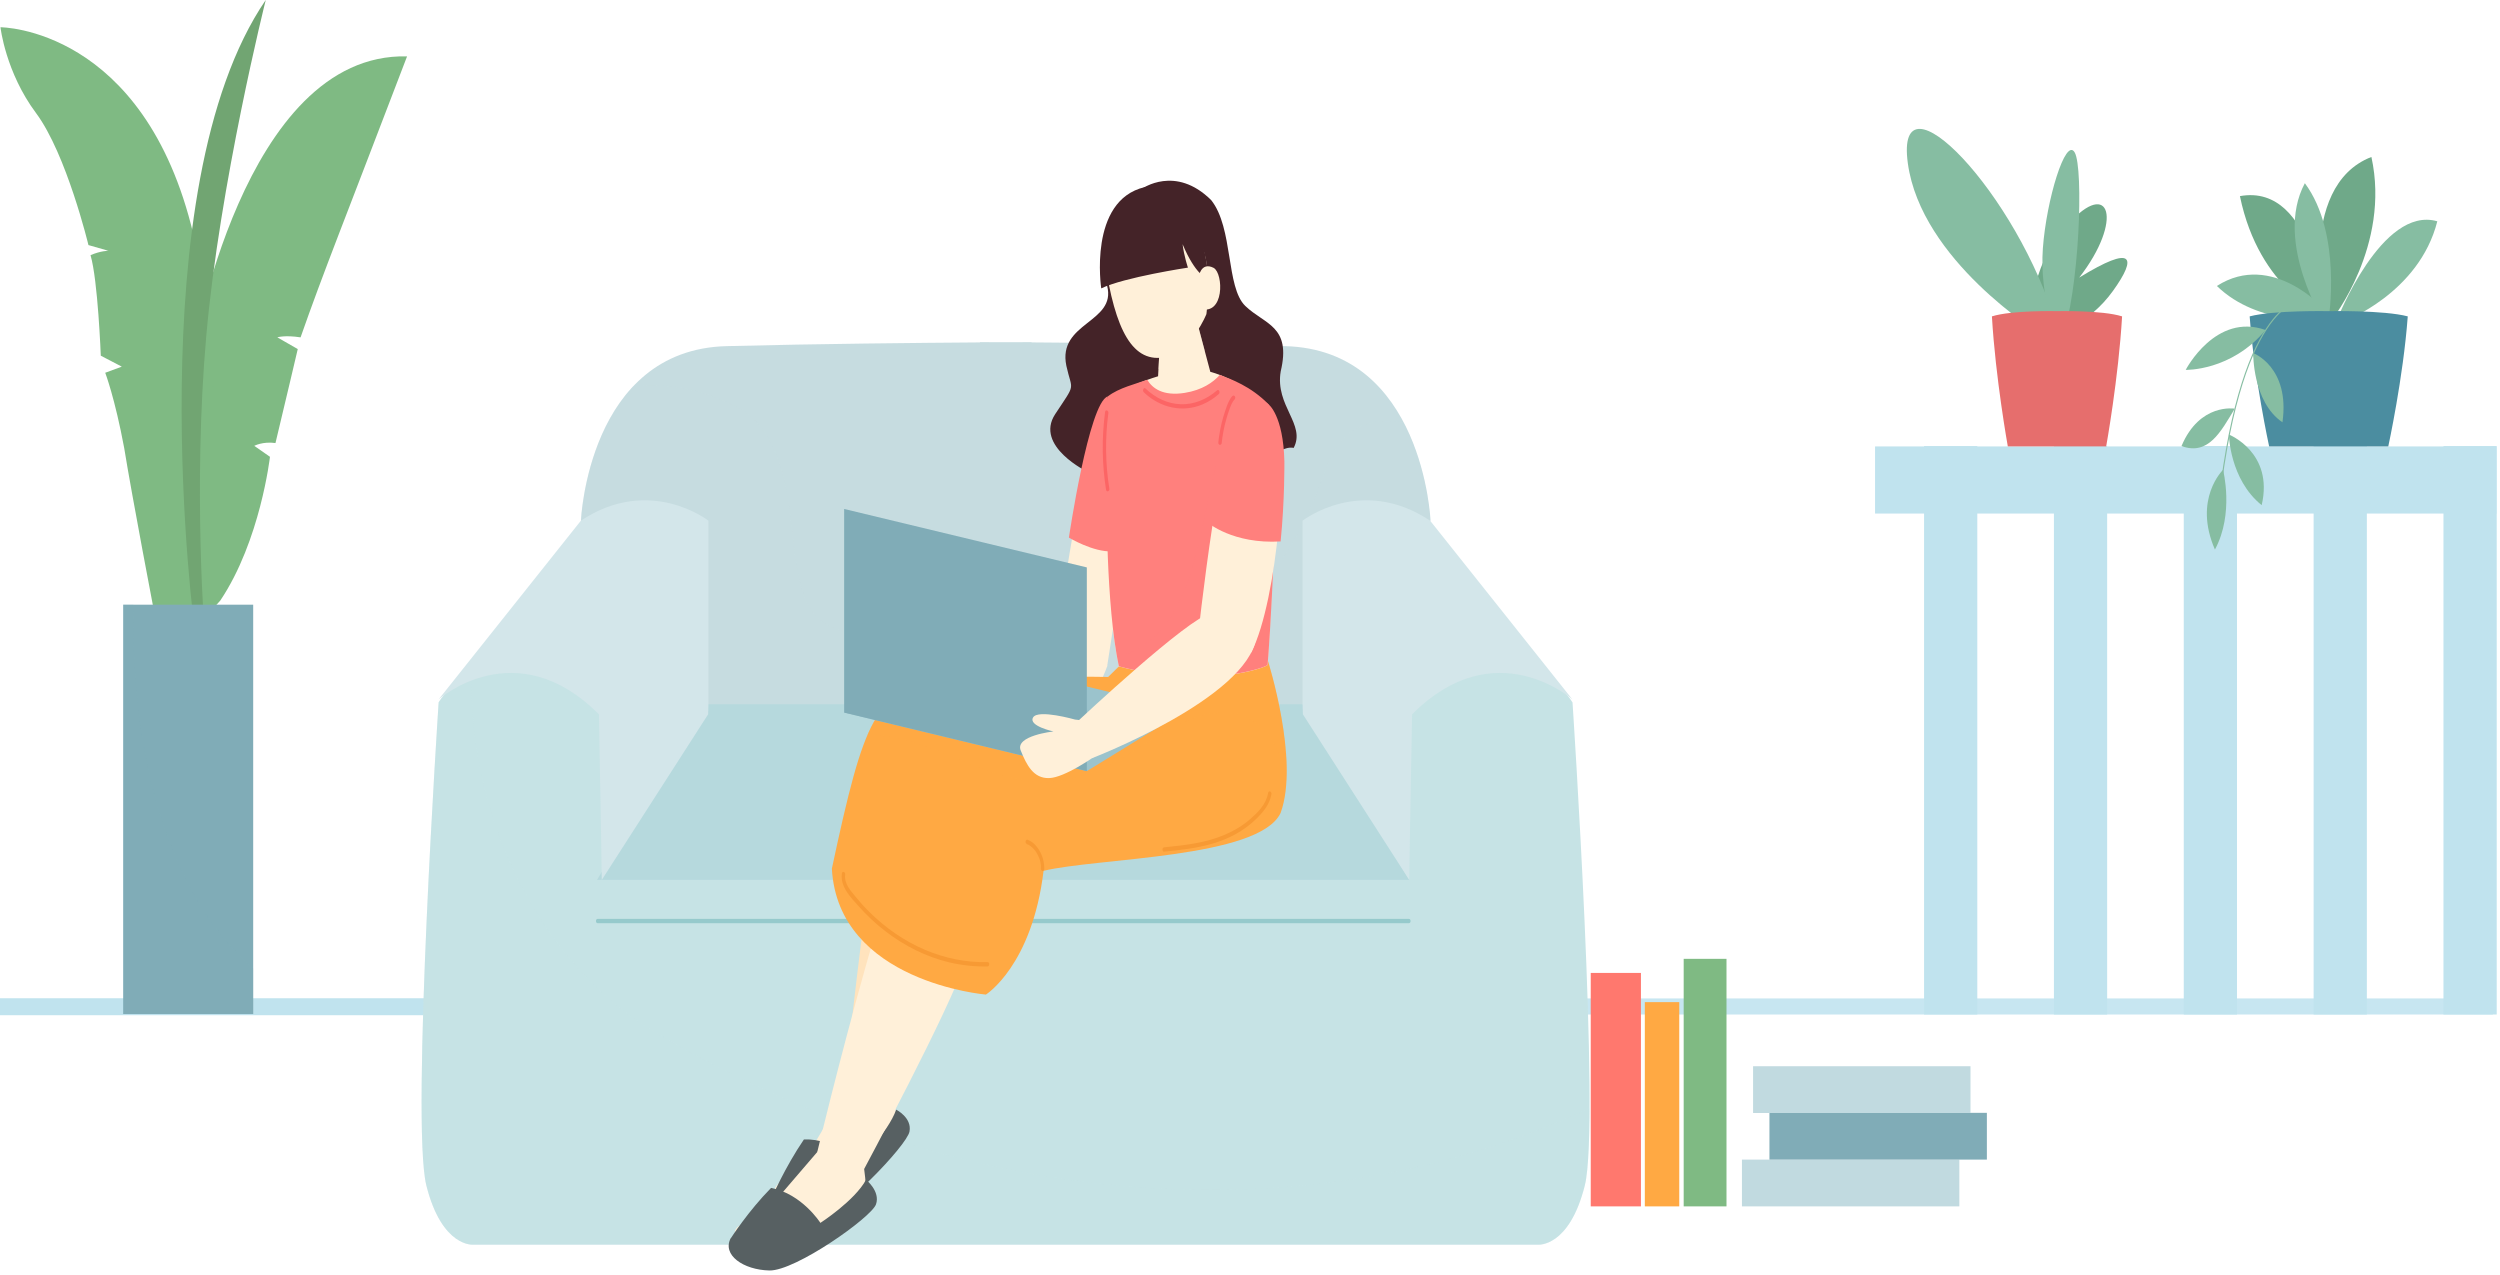 <svg width="498" height="254" viewBox="0 0 498 254" fill="none" xmlns="http://www.w3.org/2000/svg">
<path d="M496.568 198.887H181.775V202.09H496.568V198.887Z" fill="#C7E6F1"/>
<path d="M463.136 62.884C463.136 62.884 461.196 36.352 446.193 39.068C450.073 57.87 463.136 62.884 463.136 62.884Z" fill="#6FA989"/>
<path d="M463.136 63.72C463.136 63.72 457.122 37.188 472.383 31.268C476.263 48.887 464.494 63.72 464.494 63.72H463.071H463.136Z" fill="#6FA989"/>
<path d="M465.528 63.72C465.528 63.72 474.452 40.878 485.51 44.082C481.889 58.427 466.951 63.998 466.951 63.998L465.528 63.72Z" fill="#86BDA2"/>
<path d="M463.136 64.555C463.136 64.555 452.854 48.191 459.126 36.491C466.628 46.589 463.847 63.72 463.847 63.72L463.136 64.555Z" fill="#86BDA2"/>
<path d="M463.136 61.7C463.136 61.7 452.66 49.862 441.602 56.965C449.879 65.043 463.136 63.72 463.136 63.72V61.7Z" fill="#86BDA2"/>
<path d="M404.742 64.555C404.742 64.555 403.449 54.04 411.92 44.709C420.327 35.307 423.043 43.873 414.184 55.294C425.047 48.608 425.759 51.185 420.909 57.94C416.059 64.695 409.786 66.296 409.786 66.296L404.742 64.555Z" fill="#6FA989"/>
<path d="M406.23 66.366C406.23 66.366 382.691 51.881 380.04 32.522C377.389 13.162 401.897 38.302 409.786 65.252C407.782 67.41 406.23 66.366 406.23 66.366Z" fill="#86BDA2"/>
<path d="M409.787 67.828C409.787 67.828 406.23 59.124 406.941 49.444C407.653 39.764 411.468 27.229 413.278 30.363C415.089 33.497 414.248 58.009 410.627 67.828C409.851 69.082 409.787 67.828 409.787 67.828Z" fill="#86BDA2"/>
<path d="M497.344 88.859H486.739V202.091H497.344V88.859Z" fill="#C0E3EE"/>
<path d="M471.478 88.859H460.873V202.091H471.478V88.859Z" fill="#C0E3EE"/>
<path d="M445.611 88.859H435.006V202.091H445.611V88.859Z" fill="#C0E3EE"/>
<path d="M419.745 88.859H409.14V202.091H419.745V88.859Z" fill="#C0E3EE"/>
<path d="M393.879 88.859H383.273V202.091H393.879V88.859Z" fill="#C0E3EE"/>
<path d="M497.279 88.93H373.509V102.3H497.279V88.93Z" fill="#C0E3EE"/>
<path d="M409.786 61.979C409.786 61.979 400.733 61.77 396.789 63.023C397.5 75.28 399.957 88.929 399.957 88.929H419.551C419.551 88.929 422.008 75.28 422.72 63.023C418.775 61.77 409.722 61.979 409.722 61.979H409.786Z" fill="#E66E6D"/>
<path d="M463.847 61.979C463.847 61.979 452.854 61.77 448.133 63.023C449.038 75.28 452.013 88.929 452.013 88.929H475.745C475.745 88.929 478.72 75.28 479.625 63.023C474.905 61.77 463.912 61.979 463.912 61.979H463.847Z" fill="#4B8DA0"/>
<path d="M458.221 59.89C458.221 59.89 445.805 60.168 441.602 103.971" stroke="#86BDA2" stroke-width="0.23" stroke-miterlimit="10"/>
<path d="M435.394 73.678C435.394 73.678 441.343 62.188 451.302 65.739C444.447 73.957 435.394 73.678 435.394 73.678Z" fill="#86BDA2"/>
<path d="M448.844 70.335C448.844 70.335 456.216 73.121 454.664 84.124C448.65 80.015 448.844 70.335 448.844 70.335Z" fill="#86BDA2"/>
<path d="M445.159 81.408C445.159 81.408 438.175 80.224 434.553 88.859C439.921 90.809 442.378 86.004 445.159 81.408Z" fill="#86BDA2"/>
<path d="M443.995 86.561C443.995 86.561 452.983 90.113 450.526 100.628C444.124 95.475 443.995 86.561 443.995 86.561Z" fill="#86BDA2"/>
<path d="M442.831 93.594C442.831 93.594 436.817 99.374 441.214 109.472C445.094 102.299 442.831 93.594 442.831 93.594Z" fill="#86BDA2"/>
<path d="M280.721 198.85H0V202.232H280.721V198.85Z" fill="#C0E3EE"/>
<path d="M37.229 124.19V121.349C37.229 121.349 32.831 93.126 37.469 73.341L41.466 73.425L38.405 70.584C38.405 70.584 48.391 10.417 81.088 11.229C68.402 44.458 64.445 54.147 59.874 67.202C56.679 66.712 55.248 67.202 55.248 67.202L59.312 69.536C59.312 69.536 56.906 79.8 54.874 88.255C52.334 87.9 50.65 88.814 50.65 88.814L53.778 90.995C53.778 90.995 51.867 107.719 43.886 119.624C41.694 121.992 39.007 125.272 39.007 125.272L37.229 124.207V124.19Z" fill="#7FBA83"/>
<path d="M30.879 122.82C30.879 122.82 26.267 98.723 24.744 89.27C22.886 79.276 20.96 74.254 20.96 74.254L24.262 73.036L20.078 70.855C20.078 70.855 19.503 55.787 18.033 50.833C20.025 49.953 21.589 49.953 21.589 49.953L17.619 48.82C17.619 48.82 13.261 30.709 7.192 22.542C1.096 14.374 0.094 5.428 0.094 5.428C0.094 5.428 28.767 5.428 38.539 46.757C43.124 70.939 42.456 81.322 42.456 81.322L38.592 83.436C38.592 83.436 42.549 84.738 42.456 85.144C42.362 85.55 43.619 101.344 37.47 122.144C35.745 122.398 30.866 122.837 30.866 122.837L30.879 122.82Z" fill="#7FBA83"/>
<path d="M38.953 126.507C38.633 125.441 27.283 37.524 52.936 0C52.936 0 43.752 36.628 41.079 67.05C38.405 97.472 40.838 127.149 40.838 127.149L38.953 126.507Z" fill="#71A572"/>
<path d="M50.436 120.453H24.543V201.995H50.436V120.453Z" fill="#80ACB7"/>
<g style="mix-blend-mode:multiply" opacity="0.24">
<path d="M26.561 120.453H24.543V201.995H50.436V192.914C32.029 176.917 26.107 147.239 26.575 120.453H26.561Z" fill="#80ACB7"/>
</g>
<path d="M326.875 193.807H316.876V240.311H326.875V193.807Z" fill="#FF786E"/>
<path d="M334.508 199.624H327.65V240.311H334.508V199.624Z" fill="#FFA943"/>
<path d="M343.918 191H335.39V240.311H343.918V191Z" fill="#7FBA83"/>
<path d="M390.304 230.993H346.993V240.311H390.304V230.993Z" fill="#C1DAE0"/>
<path d="M395.785 221.676H352.474V230.993H395.785V221.676Z" fill="#80ACB7"/>
<path d="M392.523 212.392H349.212V221.709H392.523V212.392Z" fill="#C1DAE0"/>
<path d="M284.965 103.721C284.965 103.721 283.529 69.641 255.947 68.95C237.896 68.5 217.452 68.292 205.487 68.206V68.154C205.487 68.154 203.586 68.154 200.345 68.171C197.104 68.154 195.203 68.154 195.203 68.154V68.206C183.224 68.292 162.794 68.483 144.743 68.95C117.161 69.641 115.725 103.721 115.725 103.721L136.087 109.948L134.624 146.069H266.053L264.59 109.948L284.951 103.721H284.965Z" fill="#C6DCE0"/>
<g style="mix-blend-mode:multiply" opacity="0.23">
<path d="M279.605 84.155C272.74 82.996 266.737 85.211 264.043 93.722C244.898 147.349 198.403 138.699 165.584 124.86C153.276 119.67 162.849 91.992 147.806 81.612C141.078 77.962 133.667 76.042 126.064 77.011C116.409 87.287 115.698 103.703 115.698 103.703L136.06 109.931L134.597 146.051H266.025L264.562 109.931L284.924 103.703C284.924 103.703 284.486 93.497 279.577 84.138L279.605 84.155Z" fill="#C6DCE0"/>
</g>
<path d="M313.231 139.91C310.783 135.776 304.424 133.06 304.424 133.06C287.768 128.545 279.208 132.714 279.208 132.714C279.208 132.714 276.61 170.045 276.61 165.634C276.61 161.897 218.232 164.492 200.304 165.374C182.377 164.492 123.999 161.914 123.999 165.634C123.999 170.045 121.4 132.714 121.4 132.714C121.4 132.714 112.84 128.527 96.184 133.06C96.184 133.06 89.825 135.776 87.377 139.91C87.377 139.91 81.812 223.706 84.93 236.144C88.048 248.565 94.297 247.942 94.297 247.942H306.325C306.325 247.942 312.575 248.582 315.692 236.144C318.81 223.724 313.245 139.91 313.245 139.91H313.231Z" fill="#C6E3E5"/>
<path d="M119.048 183.902H280.658C281.095 183.902 281.095 183.037 280.658 183.037H119.048C118.611 183.037 118.611 183.902 119.048 183.902Z" fill="#96CACC"/>
<g style="mix-blend-mode:multiply" opacity="0.23">
<path d="M131.41 206.165C109.189 193.52 93.285 164.873 93.969 134.167C91.89 135.326 88.882 137.35 87.377 139.91C87.377 139.91 81.812 223.707 84.93 236.145C88.048 248.565 94.297 247.942 94.297 247.942H306.325C306.325 247.942 312.575 248.583 315.692 236.145C316.335 233.584 316.609 228.014 316.636 220.766C257.725 248.115 188.188 239.501 131.424 206.165H131.41Z" fill="#C6E3E5"/>
</g>
<path d="M280.74 175.269H118.925L140.176 140.291H259.475L280.74 175.269Z" fill="#B6D9DD"/>
<path d="M259.53 142.245L259.475 140.291V103.721C259.475 103.721 271.153 94.587 284.883 103.721L313.217 139.322C313.217 139.322 297.819 125.673 281.286 142.297C280.904 161.776 280.726 175.287 280.726 175.287L259.516 142.263L259.53 142.245Z" fill="#D3E6EA"/>
<path d="M141.065 142.245L141.119 140.291V103.721C141.119 103.721 129.441 94.587 115.712 103.721L87.377 139.322C87.377 139.322 102.775 125.673 119.308 142.297C119.691 161.776 119.869 175.287 119.869 175.287L141.078 142.263L141.065 142.245Z" fill="#D3E6EA"/>
<path d="M222.321 81.976C222.321 81.976 222.567 78.741 220.899 79.502C216.55 81.422 210.123 129.877 209.959 130.742C217.015 134.911 220.543 132.714 220.543 132.714L225.822 98.738L222.321 81.976Z" fill="#FFF0D9"/>
<path d="M212.543 128.683C212.543 128.683 219.613 123.926 220.557 132.714C216.933 142.73 201.891 163.627 201.891 163.627L195.792 159.596C195.792 159.596 207.251 134.617 210.273 128.545C211.408 127.455 212.543 128.683 212.543 128.683Z" fill="#FFF0D9"/>
<path d="M222.307 47.568C222.307 47.568 218.642 49.557 220.543 56.944C222.444 64.331 210.601 64.175 212.42 72.876C213.555 78.066 214.444 76.059 210.205 82.477C205.966 88.895 216.741 94.05 216.741 94.05C216.741 94.05 243.64 97.579 249.588 84.657C246.539 62.376 240.659 47.949 240.659 47.949L222.321 47.585L222.307 47.568Z" fill="#442328"/>
<path d="M223.729 130.482C223.716 130.742 222.881 132.731 222.881 132.731L221.09 135.724C221.09 135.724 188.339 130.465 181.31 139.478C184.647 152.21 189.939 150.168 189.939 150.168C189.939 150.168 233.903 157.434 236.83 151.933C237.459 142.885 235.449 130.966 235.449 130.966L223.702 130.465L223.729 130.482Z" fill="#FFF0D9"/>
<path d="M192.264 148.992C192.264 148.992 188.024 135.17 181.734 139.114C175.307 143.404 168.155 217.859 168.155 217.859L177.631 219.555C177.631 219.555 190.117 183.625 191.785 173.28C193.453 162.935 192.25 148.992 192.25 148.992H192.264Z" fill="#FFE3BD"/>
<path d="M169.331 216.251L168.155 217.842L161.946 228.291L156.887 234.466C156.887 234.466 152.648 236.75 155.013 238.082C157.393 239.414 158.897 241.04 163.437 239.068C168.237 236.854 170.507 231.387 174.555 230.107C178.602 228.827 180.421 228.014 177.809 219.001C174.199 216.181 169.317 216.233 169.317 216.233L169.331 216.251Z" fill="#FFF0D9"/>
<path d="M153.7 238.67C153.7 238.67 156.326 232.581 160.141 226.976C166.377 226.751 170.808 231.578 170.808 231.578C170.808 231.578 176.907 225.644 178.52 221.042C178.52 221.042 181.693 222.634 181.173 225.402C180.667 228.17 167.266 242.199 162.165 243.254C157.064 244.31 152.388 242.389 153.7 238.67Z" fill="#576062"/>
<path d="M251.421 130.759L252.501 132.472C252.501 132.472 256.973 148.594 254.648 159.648C253.417 166.897 195.135 171.931 195.135 171.931C195.135 171.931 187.34 157.486 187.395 154.337C191.06 150.549 226.82 141.277 226.82 141.277L230.361 133.094L251.421 130.776V130.759Z" fill="#FFF0D9"/>
<path d="M196.393 167.329C196.393 167.329 193.932 151.431 187.176 153.87C180.243 156.604 162.794 229.502 162.794 229.502L171.874 233.359C171.874 233.359 189.31 200.906 192.441 191.115C195.559 181.324 196.393 167.329 196.393 167.329Z" fill="#FFF0D9"/>
<path d="M164.175 228.187L162.794 229.484L155.191 238.341L149.324 243.254C149.324 243.254 144.825 244.517 146.972 246.386C149.119 248.254 150.364 250.191 155.109 249.292C160.141 248.219 163.163 243.375 167.334 243.03C171.505 242.684 173.406 242.32 172.134 232.84C168.989 229.242 164.175 228.17 164.175 228.17V228.187Z" fill="#FFF0D9"/>
<path d="M145.591 246.645C145.591 246.645 149.051 241.248 153.605 236.629C159.772 237.84 163.423 243.6 163.423 243.6C163.423 243.6 170.274 239.172 172.517 235.003C172.517 235.003 175.402 237.304 174.5 239.898C173.597 242.511 158.405 253.219 153.249 253.08C148.08 252.959 143.759 249.984 145.578 246.61L145.591 246.645Z" fill="#576062"/>
<path d="M252.091 129.773L252.569 131.658C252.569 131.658 258.901 151.552 255.099 161.932C250.846 171.014 218.478 170.875 207.88 173.47C205.596 192.361 196.393 198.121 196.393 198.121C196.393 198.121 166.965 195.665 165.707 173.038C172.202 142.626 174.486 137.869 186.67 136.139C198.868 134.409 220.748 134.859 220.748 134.859L222.881 132.766L252.091 129.79V129.773Z" fill="#FFA943"/>
<g style="mix-blend-mode:multiply" opacity="0.21">
<path d="M252.569 131.641L252.091 129.756L222.881 132.731L220.748 134.824C220.748 134.824 198.868 134.374 186.67 136.104C179.641 137.108 175.908 139.114 172.763 146.466C187.833 146.103 200.386 160.427 216.181 154.268C227.121 150.808 235.325 140.429 246.265 142.159C252.228 143.837 255.277 149.165 256.248 155.583C256.822 145.031 252.569 131.624 252.569 131.624V131.641Z" fill="#FFA943"/>
</g>
<path d="M224.987 42.153L227.476 37.604C227.476 37.604 234.136 32.777 241.274 39.87C245.705 45.44 244.187 57.203 248.057 60.94C251.927 64.677 257.287 64.884 255.113 74.001C253.964 80.869 260.173 84.536 257.698 89.224C254.32 88.497 249.752 95.209 243.435 92.009C243.435 92.009 245.992 89.224 244.296 86.716C242.6 84.207 240.481 82.823 241.63 79.64C242.778 76.457 238.758 74.987 237.664 69.14C237.185 66.562 241.288 62.099 241.26 59.193C241.219 55.543 236.816 53.536 232.946 51.824C228.707 48.018 224.974 42.119 224.974 42.119L224.987 42.153Z" fill="#442328"/>
<path d="M231.073 67.773L230.69 74.952C230.69 74.952 224.358 76.803 220.899 79.519C218.875 89.224 220.488 98.185 220.461 98.237C220.434 98.289 220.242 120.674 222.881 132.748C240.412 137.436 252.392 132.852 252.501 132.472C252.61 132.091 255.4 90.971 252.501 80.99C247.099 75.454 241.096 74.07 241.096 74.07L238.06 62.67L231.073 67.773Z" fill="#FFF0D9"/>
<g style="mix-blend-mode:multiply" opacity="0.45">
<path d="M239.961 69.797L238.06 62.653L231.073 67.756L230.772 73.465C234.382 76.025 237.527 73.534 239.961 69.797Z" fill="#FFF0D9"/>
</g>
<path d="M252.501 132.454C252.392 132.835 240.413 137.402 222.881 132.731C220.256 120.656 220.434 98.271 220.461 98.219C220.502 98.168 218.67 88.67 220.68 78.966C222.854 77.253 226.368 76.44 228.529 75.644C229.514 77.305 231.606 78.966 236.023 78.256C239.428 77.703 241.616 76.215 242.997 74.675C245.199 75.523 249.164 76.924 252.693 80.54C255.592 90.521 252.61 132.056 252.501 132.454Z" fill="#FF807D"/>
<g style="mix-blend-mode:multiply" opacity="0.16">
<path d="M244.296 86.75C238.32 100.607 239.961 126.33 222.512 130.897C222.621 131.537 222.745 132.143 222.868 132.731C240.399 137.402 252.378 132.835 252.487 132.454C252.569 132.177 254.074 111.246 253.923 95.521C251.079 90.764 245.376 83.982 244.282 86.75H244.296Z" fill="#FF807D"/>
</g>
<path d="M216.495 153.611L168.155 141.951L187.846 129.859L236.187 141.502L216.495 153.611Z" fill="#9BC3CC"/>
<path d="M216.495 153.611L168.155 141.951V101.385L216.495 113.027V153.611Z" fill="#80ACB7"/>
<path d="M253.814 82.858C253.814 82.858 252.597 79.433 248.043 80.107C243.503 80.782 238.484 128.147 238.484 128.147C238.484 128.147 248.699 131.364 249.315 129.842C254.47 119.566 257.014 89.622 253.814 82.841V82.858Z" fill="#FFF0D9"/>
<path d="M241.206 122.179C241.206 122.179 252.61 117.992 250.245 127.022C248.426 139.132 217.521 151.033 217.521 151.033L214.772 143.595C214.772 143.595 236.857 122.905 241.206 122.179Z" fill="#FFF0D9"/>
<path d="M216.126 143.526C215.976 143.56 214.143 143.335 214.143 143.335C214.143 143.335 206.759 141.225 205.788 142.92C204.803 144.615 209.849 145.705 209.849 145.705C209.849 145.705 202.137 146.536 203.326 149.494C204.516 152.435 205.87 155.081 208.974 154.995C212.078 154.926 218.082 150.653 218.082 150.653L216.14 143.526H216.126Z" fill="#FFF0D9"/>
<path d="M242.231 97.476C242.231 97.476 240.891 81.837 247.305 79.381C250.094 78.291 252.693 80.54 252.693 80.54C252.693 80.54 255.633 82.702 255.851 91.923C255.851 91.923 255.933 99.638 255.099 107.855C245.595 108.426 240.59 104.101 240.59 104.101L242.245 97.476H242.231Z" fill="#FF807D"/>
<path d="M221.883 93.497L220.666 78.966C216.905 80.159 212.926 107.094 212.926 107.094C212.926 107.094 217.794 110.035 221.555 109.827C221.979 103.115 221.869 93.48 221.869 93.48L221.883 93.497Z" fill="#FF807D"/>
<path d="M225.945 49.419C225.945 49.419 221.528 48.225 220.078 51.979C222.102 65.697 225.616 72.651 232.385 71.077C237.609 69.451 240.317 62.566 240.317 62.566C240.317 62.566 242.04 49.211 237.609 47.049C233.179 44.887 225.945 49.436 225.945 49.436V49.419Z" fill="#FFF0D9"/>
<path d="M240.262 55.37C240.262 55.37 238.074 54.626 235.572 48.641C235.859 51.045 236.638 53.311 236.638 53.311C236.638 53.311 223.921 55.231 219.367 57.446C219.367 57.446 216.714 39.939 228.023 37.275C239.332 34.68 240.727 55.404 240.727 55.404L240.248 55.37H240.262Z" fill="#442328"/>
<path d="M238.744 55.266C238.744 55.266 239.168 52.031 241.766 53.363C243.735 54.487 243.954 63.016 238.963 61.494C238.662 57.982 238.744 55.266 238.744 55.266Z" fill="#FFF0D9"/>
<path d="M204.557 168.159C204.639 168.194 204.721 168.228 204.803 168.263C204.803 168.263 204.872 168.298 204.831 168.263C204.79 168.228 204.858 168.263 204.858 168.263C204.899 168.298 204.954 168.315 204.995 168.35C205.145 168.453 205.309 168.557 205.446 168.678C205.514 168.73 205.596 168.799 205.665 168.869C205.678 168.869 205.692 168.903 205.719 168.92C205.76 168.955 205.802 169.007 205.843 169.042C205.979 169.18 206.102 169.336 206.225 169.491C206.28 169.561 206.335 169.647 206.39 169.716C206.417 169.768 206.444 169.803 206.472 169.855C206.472 169.855 206.513 169.924 206.499 169.889C206.485 169.855 206.526 169.924 206.526 169.941C206.636 170.131 206.731 170.322 206.827 170.512C206.923 170.702 206.991 170.91 207.073 171.117C207.046 171.031 207.087 171.169 207.101 171.187C207.114 171.239 207.128 171.29 207.142 171.325C207.169 171.429 207.196 171.55 207.224 171.654C207.278 171.896 207.319 172.138 207.347 172.38C207.347 172.467 207.347 172.398 207.347 172.38C207.347 172.415 207.347 172.449 207.347 172.501C207.347 172.571 207.347 172.622 207.347 172.692C207.347 172.813 207.347 172.951 207.347 173.072C207.347 173.297 207.511 173.522 207.689 173.505C207.866 173.487 208.03 173.314 208.03 173.072C208.03 171.066 207.196 169.145 205.897 168.004C205.542 167.692 205.131 167.45 204.721 167.277C204.557 167.208 204.338 167.364 204.297 167.571C204.256 167.813 204.352 168.021 204.53 168.107L204.557 168.159Z" fill="#F79A34"/>
<path d="M252.611 157.953C252.241 160.202 250.532 161.863 249.123 163.091C247.592 164.44 245.882 165.461 244.118 166.222C240.18 167.934 236.009 168.367 231.893 168.782C231.456 168.817 231.456 169.682 231.893 169.647C238.293 169.024 245.144 168.194 250.382 162.987C251.626 161.741 252.939 160.236 253.267 158.178C253.349 157.642 252.693 157.399 252.611 157.953Z" fill="#F79A34"/>
<path d="M167.703 173.972C167.321 176.688 169.563 178.85 170.985 180.459C172.654 182.345 174.445 184.023 176.36 185.493C180.243 188.486 184.551 190.613 189.023 191.686C191.552 192.291 194.137 192.568 196.721 192.516C197.159 192.516 197.159 191.634 196.721 191.651C188.216 191.859 179.737 188.226 173.064 181.549C172.12 180.615 171.232 179.611 170.37 178.556C169.468 177.449 168.114 175.996 168.36 174.214C168.442 173.678 167.772 173.436 167.703 173.989V173.972Z" fill="#F79A34"/>
<path d="M245.486 78.879C245.021 79.398 244.706 80.073 244.433 80.782C244.146 81.543 243.886 82.339 243.653 83.135C243.202 84.726 242.874 86.387 242.696 88.065C242.669 88.29 242.737 88.532 242.929 88.601C243.093 88.653 243.325 88.532 243.353 88.307C243.53 86.681 243.831 85.072 244.269 83.533C244.474 82.771 244.72 82.028 244.994 81.301C245.24 80.644 245.513 79.986 245.964 79.519C246.101 79.364 246.088 79.069 245.964 78.914C245.828 78.741 245.623 78.758 245.486 78.914V78.879Z" fill="#FC6565"/>
<path d="M220.133 82.062C219.449 87.2 219.517 92.459 220.324 97.562C220.406 98.116 221.076 97.874 220.981 97.337C220.187 92.39 220.119 87.269 220.789 82.287C220.858 81.751 220.201 81.509 220.133 82.062Z" fill="#FC6565"/>
<path d="M227.832 78.135C231.182 81.318 235.654 82.235 239.619 80.523C240.741 80.038 241.807 79.364 242.778 78.499C243.134 78.187 242.792 77.426 242.436 77.755C240.317 79.606 237.773 80.609 235.202 80.523C232.632 80.436 230.197 79.312 228.187 77.391C227.832 77.063 227.49 77.807 227.845 78.135H227.832Z" fill="#FC6565"/>
</svg>
